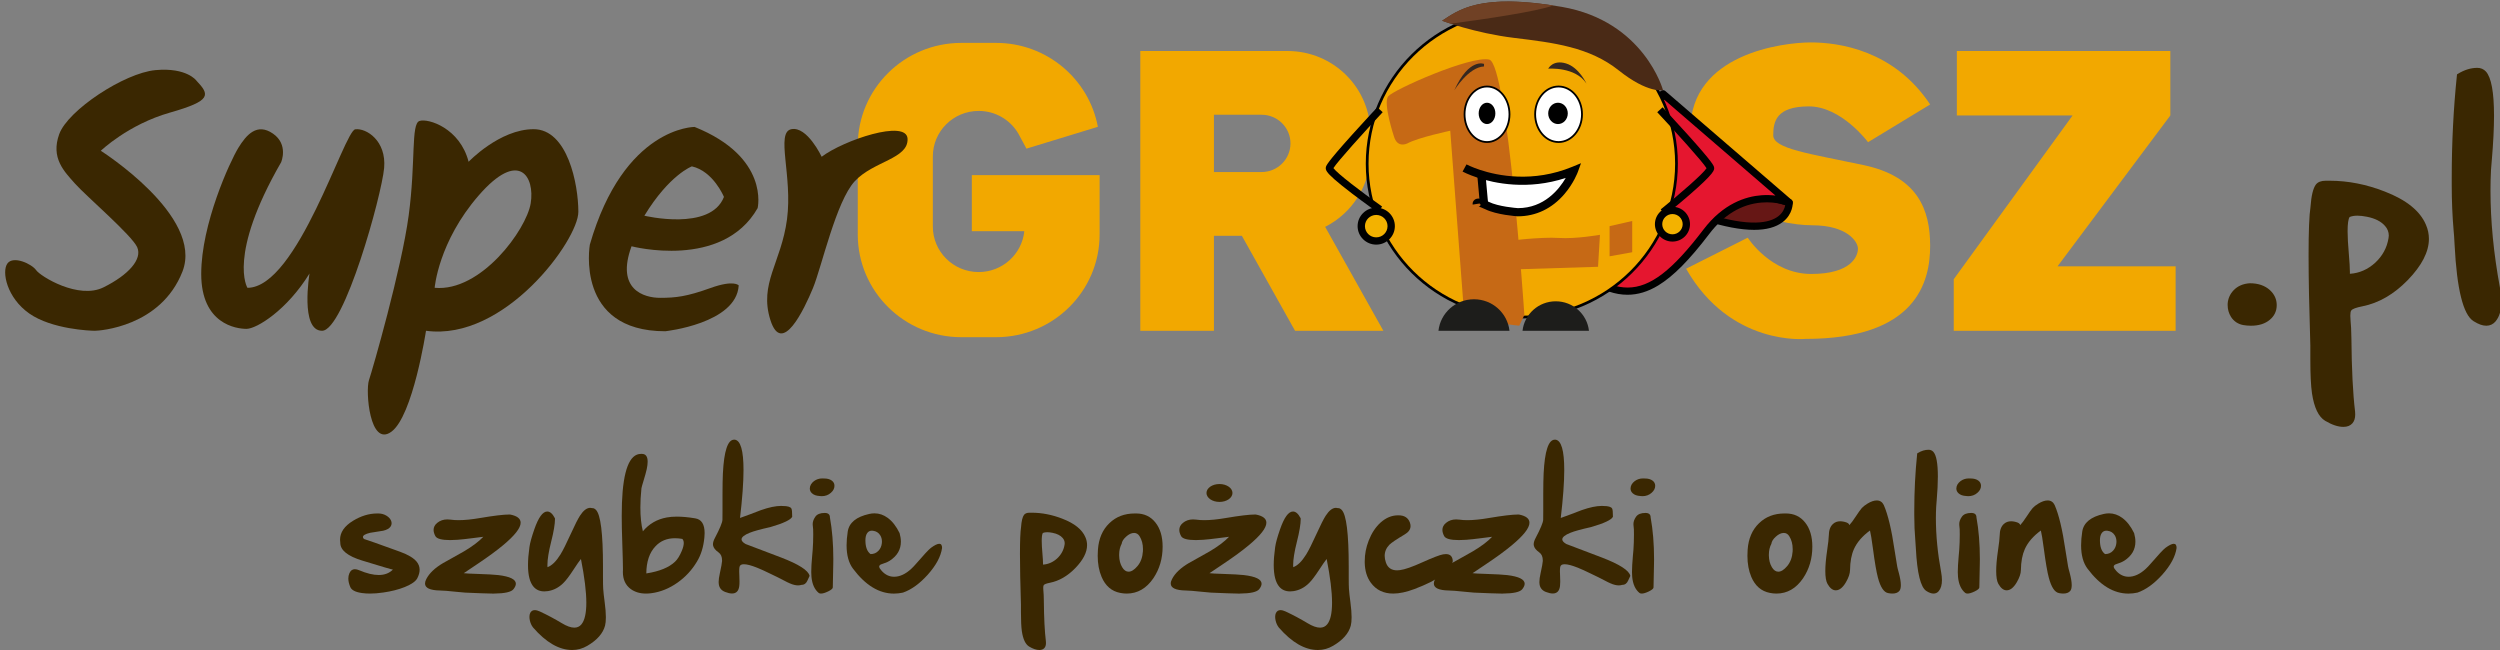 <svg width="200" height="52" viewBox="0 0 200 52" fill="none" xmlns="http://www.w3.org/2000/svg">
<rect x="0" y="0" width="200" height="52" fill="#808080" stroke="none"/>
<g clip-path="url(#clip0_1291_11566)">
<g clip-path="url(#clip1_1291_11566)">
<path d="M15.713 6.45C15.713 6.45 14.944 5.38 12.441 5.609C9.938 5.838 5.433 8.818 4.739 10.727C4.046 12.636 5.125 13.706 6.01 14.699C6.896 15.692 10.553 18.824 10.977 19.779C11.401 20.734 10.284 21.994 8.282 22.987C6.279 23.981 3.237 22.109 2.891 21.612C2.544 21.116 1.07 20.428 0.594 21.077C0.118 21.726 0.542 23.827 2.352 25.087C4.161 26.347 7.242 26.462 7.588 26.462C7.935 26.462 12.863 26.157 14.596 21.726C16.329 17.295 8.064 12.063 8.064 12.063C8.064 12.063 10.245 9.962 13.595 9.008C16.945 8.054 16.791 7.595 15.713 6.45Z" fill="#3A2701"/>
<path d="M22.49 12.98C22.49 12.98 23.106 11.566 21.836 10.688C20.565 9.81 19.718 10.765 19.063 11.834C18.409 12.904 16.098 17.907 16.098 21.917C16.098 25.927 18.909 26.309 19.718 26.309C20.526 26.309 22.952 24.819 24.762 21.879C24.762 21.879 23.992 26.462 25.763 26.462C27.534 26.462 30.538 15.616 30.731 13.439C30.923 11.262 29.305 10.229 28.42 10.345C27.535 10.46 23.799 23.025 19.795 23.025C19.795 23.024 18.177 20.466 22.49 12.98Z" fill="#3A2701"/>
<path d="M83.638 14.011H81.963H77.746V18.495H81.944C81.758 20.331 80.195 21.764 78.295 21.764C76.269 21.764 74.627 20.136 74.627 18.126V12.512C74.627 10.502 76.269 8.874 78.295 8.874C79.648 8.874 80.83 9.601 81.465 10.683V10.682L81.472 10.695C81.516 10.771 81.558 10.848 81.597 10.927L82.117 11.891L87.83 10.145C87.117 6.324 83.74 3.431 79.681 3.431H76.909C72.331 3.431 68.621 7.112 68.621 11.652V18.756C68.621 23.296 72.332 26.976 76.909 26.976H79.681C84.259 26.976 87.969 23.295 87.969 18.756V14.01H83.638V14.011Z" fill="#F2A800"/>
<path d="M103.603 26.462H110.669L106.012 18.148C108.159 17.061 109.63 14.847 109.63 12.292V10.65C109.63 7.022 106.664 4.081 103.007 4.081H97.115H92.033H91.224V26.462H97.115V18.862H99.348L103.603 26.462ZM97.115 9.18H100.928C102.204 9.18 103.238 10.206 103.238 11.471C103.238 12.737 102.203 13.763 100.928 13.763H97.115V9.18Z" fill="#F2A800"/>
<path d="M42.687 10.335C39.972 10.335 37.488 12.942 37.488 12.942C36.795 10.249 34.253 9.447 33.56 9.677C32.867 9.906 33.272 12.942 32.694 17.239C32.117 21.535 29.806 29.556 29.517 30.415C29.229 31.274 29.575 35.8 31.308 34.54C33.041 33.28 34.08 26.462 34.08 26.462C40.376 27.322 46.268 19.187 46.268 16.953C46.268 14.719 45.402 10.335 42.687 10.335ZM42.456 16.265C42.109 18.384 38.471 23.368 34.773 23.024C34.773 23.024 35.062 19.358 38.297 15.634C41.532 11.911 42.802 14.145 42.456 16.265Z" fill="#3A2701"/>
<path d="M29.086 43.082L29.134 43.124C29.324 43.176 30.287 43.517 32.023 44.147C32.658 44.38 33.094 44.643 33.333 44.935C33.491 45.128 33.57 45.343 33.57 45.579C33.57 45.788 33.509 46.013 33.388 46.253C33.255 46.51 32.919 46.746 32.381 46.963C31.879 47.164 31.304 47.31 30.657 47.402C30.273 47.458 29.921 47.486 29.602 47.486C29.375 47.486 29.163 47.472 28.964 47.444C28.434 47.372 28.119 47.207 28.018 46.951C27.916 46.706 27.866 46.483 27.866 46.283C27.866 46.13 27.895 45.99 27.951 45.861C28.044 45.645 28.19 45.536 28.388 45.536C28.492 45.536 28.61 45.565 28.739 45.621C29.338 45.874 29.857 46 30.299 46C30.767 46 31.145 45.855 31.433 45.567C31.361 45.567 30.542 45.327 28.976 44.845C27.807 44.488 27.223 44.014 27.223 43.425C27.21 43.34 27.204 43.258 27.204 43.178C27.204 42.593 27.548 42.089 28.236 41.667C28.879 41.274 29.522 41.078 30.165 41.078H30.274C30.505 41.078 30.717 41.136 30.911 41.252C31.093 41.361 31.219 41.495 31.287 41.656C31.315 41.728 31.329 41.796 31.329 41.861C31.329 41.953 31.303 42.04 31.25 42.12C31.145 42.276 30.949 42.388 30.662 42.457C29.962 42.569 29.61 42.625 29.606 42.625C29.226 42.718 29.036 42.828 29.036 42.956C29.038 43.011 29.054 43.053 29.086 43.082Z" fill="#3A2701"/>
<path d="M37.101 45.855C37.234 45.876 37.62 45.895 38.26 45.916C38.955 45.936 39.487 45.966 39.856 46.006C40.798 46.118 41.269 46.349 41.269 46.698C41.269 46.826 41.206 46.97 41.081 47.131C40.906 47.36 40.387 47.478 39.522 47.486H39.382C39.143 47.486 38.855 47.478 38.515 47.462C38.09 47.442 37.842 47.432 37.769 47.432C37.469 47.432 37.038 47.403 36.477 47.342C35.89 47.278 35.461 47.244 35.191 47.24C34.398 47.224 34.002 47.037 34.002 46.68C34.002 46.576 34.036 46.458 34.105 46.326C34.339 45.864 34.784 45.439 35.44 45.05C35.613 44.949 35.891 44.795 36.271 44.586C36.651 44.377 36.936 44.217 37.126 44.104C37.789 43.711 38.303 43.324 38.667 42.943C38.59 42.951 38.305 42.987 37.811 43.051C37.326 43.115 36.923 43.159 36.604 43.183C36.386 43.199 36.187 43.207 36.009 43.207C35.334 43.207 34.939 43.099 34.826 42.883C34.733 42.706 34.687 42.544 34.687 42.395C34.687 42.178 34.782 41.992 34.971 41.835C35.198 41.647 35.469 41.553 35.785 41.553C35.87 41.553 35.957 41.558 36.046 41.571C36.235 41.599 36.45 41.613 36.689 41.613C37.166 41.613 37.745 41.555 38.424 41.438C39.516 41.254 40.284 41.162 40.73 41.162H40.809C41.371 41.27 41.652 41.489 41.652 41.818C41.652 42.239 41.181 42.841 40.239 43.623C39.729 44.048 39.068 44.534 38.255 45.079C37.481 45.597 37.096 45.855 37.101 45.855Z" fill="#3A2701"/>
<path d="M48.373 48.166C48.438 48.644 48.47 49.049 48.47 49.382C48.47 49.659 48.448 49.884 48.403 50.056C48.237 50.673 47.766 51.209 46.99 51.663C46.609 51.887 46.205 52 45.776 52C44.733 52 43.689 51.4 42.646 50.2C42.52 50.04 42.433 49.847 42.385 49.623C42.364 49.522 42.355 49.43 42.355 49.346C42.355 49.225 42.375 49.123 42.416 49.039C42.492 48.886 42.613 48.81 42.78 48.81C42.897 48.81 43.035 48.847 43.192 48.919C43.791 49.199 44.373 49.51 44.94 49.851C45.336 50.091 45.672 50.212 45.947 50.212C46.178 50.212 46.365 50.126 46.511 49.953C46.774 49.636 46.906 49.059 46.906 48.22C46.906 47.338 46.762 46.17 46.475 44.718C46.333 44.895 46.139 45.174 45.892 45.555C45.557 46.072 45.281 46.435 45.067 46.644C44.711 46.997 44.303 47.212 43.841 47.288C43.74 47.304 43.643 47.312 43.55 47.312C43.191 47.312 42.904 47.19 42.689 46.945C42.389 46.604 42.24 46.022 42.24 45.2C42.24 44.786 42.278 44.309 42.355 43.768C42.4 43.438 42.531 42.961 42.749 42.335C43.077 41.393 43.42 40.921 43.781 40.921C44.003 40.921 44.206 41.098 44.387 41.451L44.4 41.499C44.4 41.924 44.296 42.542 44.09 43.352C43.892 44.138 43.793 44.758 43.793 45.212C43.793 45.267 43.795 45.322 43.799 45.374C44.147 45.25 44.493 44.911 44.836 44.358C45.039 44.029 45.313 43.481 45.661 42.715C45.989 41.992 46.236 41.505 46.401 41.252C46.672 40.835 46.945 40.627 47.221 40.627C47.273 40.627 47.325 40.635 47.378 40.651H47.408C47.493 40.651 47.582 40.697 47.675 40.789C48.051 41.166 48.239 42.676 48.239 45.32V46.138C48.239 46.632 48.245 46.956 48.257 47.113C48.274 47.366 48.313 47.717 48.373 48.166Z" fill="#3A2701"/>
<path d="M56.37 42.648C56.37 42.756 56.364 42.872 56.351 42.997C56.279 43.755 56.08 44.398 55.756 44.928C55.36 45.595 54.846 46.152 54.215 46.601C53.548 47.074 52.846 47.359 52.111 47.456C51.961 47.476 51.817 47.486 51.68 47.486C51.198 47.486 50.792 47.365 50.461 47.124C50.04 46.815 49.83 46.36 49.83 45.758C49.83 45.71 49.832 45.66 49.836 45.608V45.47C49.836 45.148 49.817 44.452 49.781 43.382C49.752 42.583 49.738 41.881 49.738 41.276C49.738 40.887 49.744 40.537 49.756 40.228C49.854 37.617 50.361 36.311 51.279 36.311H51.351C51.658 36.311 51.812 36.519 51.812 36.937C51.812 37.101 51.788 37.298 51.74 37.527C51.691 37.751 51.606 38.06 51.485 38.453C51.379 38.798 51.323 39.002 51.315 39.067C51.258 39.621 51.23 40.135 51.23 40.608C51.23 41.334 51.297 41.966 51.43 42.503C51.927 41.905 52.566 41.537 53.347 41.396C53.586 41.351 53.853 41.33 54.148 41.33C54.581 41.33 55.072 41.375 55.622 41.468C56.121 41.549 56.37 41.942 56.37 42.648ZM54.01 44.929C54.204 44.744 54.382 44.457 54.544 44.069C54.648 43.82 54.701 43.611 54.701 43.443C54.701 43.303 54.662 43.192 54.586 43.112C54.38 43.076 54.184 43.058 53.998 43.058C53.359 43.058 52.839 43.272 52.439 43.702C51.957 44.207 51.713 44.931 51.705 45.874C52.76 45.709 53.528 45.394 54.01 44.929Z" fill="#3A2701"/>
<path d="M59.646 43.521C59.662 43.521 60.603 43.877 62.468 44.592C63.912 45.145 64.678 45.639 64.767 46.072C64.759 46.072 64.704 46.191 64.603 46.428C64.502 46.668 64.342 46.789 64.124 46.789C64.035 46.817 63.942 46.831 63.844 46.831C63.646 46.831 63.426 46.776 63.183 46.668C63.074 46.624 62.918 46.547 62.715 46.439C62.509 46.327 62.359 46.251 62.266 46.21H62.272L61.575 45.873C61.182 45.68 60.846 45.528 60.567 45.416C60.102 45.231 59.75 45.139 59.511 45.139C59.305 45.139 59.188 45.211 59.16 45.356C59.144 45.435 59.136 45.554 59.136 45.711C59.136 45.819 59.139 45.944 59.148 46.084C59.156 46.252 59.16 46.398 59.16 46.523C59.16 46.675 59.155 46.795 59.142 46.884C59.094 47.281 58.9 47.48 58.56 47.48C58.41 47.48 58.23 47.44 58.02 47.359C57.72 47.247 57.548 47.04 57.504 46.739C57.496 46.687 57.491 46.629 57.491 46.565C57.491 46.377 57.526 46.13 57.595 45.825C57.7 45.348 57.757 45.034 57.765 44.886V44.832C57.765 44.539 57.672 44.326 57.486 44.194C57.222 44.009 57.075 43.819 57.043 43.622C57.039 43.598 57.037 43.572 57.037 43.543C57.037 43.398 57.088 43.232 57.189 43.044C57.581 42.298 57.784 41.812 57.795 41.588C57.799 41.491 57.801 41.234 57.801 40.817V39.487C57.801 38.846 57.812 38.31 57.831 37.881C57.92 36.075 58.22 35.173 58.729 35.173H58.777C59.246 35.229 59.481 36.039 59.481 37.604C59.481 38.583 59.388 39.86 59.202 41.437C59.384 41.377 59.654 41.279 60.009 41.142C60.418 40.981 60.706 40.871 60.876 40.811C61.515 40.587 62.052 40.474 62.484 40.474C62.532 40.474 62.579 40.476 62.624 40.48C63 40.48 63.228 40.546 63.31 40.678C63.354 40.75 63.376 40.971 63.376 41.34C63.263 41.585 62.682 41.86 61.635 42.165C60.846 42.341 60.298 42.492 59.991 42.616C59.546 42.792 59.323 42.971 59.323 43.151C59.325 43.274 59.431 43.396 59.646 43.521Z" fill="#3A2701"/>
<path d="M65.568 39.681C65.297 39.665 65.092 39.591 64.955 39.459C64.842 39.354 64.785 39.23 64.785 39.086V39.068C64.793 38.847 64.905 38.654 65.118 38.49C65.313 38.346 65.535 38.274 65.786 38.274C65.834 38.274 65.883 38.276 65.932 38.279C66.19 38.279 66.395 38.336 66.544 38.448C66.686 38.553 66.757 38.691 66.757 38.863C66.757 39.072 66.662 39.258 66.472 39.423C66.27 39.603 66.025 39.694 65.738 39.694C65.685 39.694 65.629 39.689 65.568 39.681ZM65.974 41.035C66.254 41.035 66.393 41.154 66.393 41.391C66.574 42.393 66.666 43.509 66.666 44.736C66.666 44.881 66.664 45.029 66.66 45.182L66.624 46.993C66.624 47.085 66.5 47.191 66.254 47.312C66.015 47.428 65.823 47.486 65.677 47.486C65.6 47.486 65.539 47.468 65.495 47.432C65.168 47.163 64.976 46.74 64.918 46.162C64.906 46.05 64.9 45.917 64.9 45.765C64.9 45.436 64.924 45.007 64.973 44.478C64.993 44.261 65.007 44.1 65.015 43.996C65.044 43.603 65.058 43.196 65.058 42.774C65.058 42.634 65.055 42.492 65.052 42.347C65.047 42.259 65.038 42.154 65.022 42.034C65.017 41.997 65.016 41.962 65.016 41.925C65.016 41.733 65.086 41.537 65.228 41.335C65.369 41.136 65.618 41.035 65.974 41.035Z" fill="#3A2701"/>
<path d="M74.474 43.828C74.769 43.611 74.992 43.503 75.142 43.503C75.291 43.503 75.366 43.616 75.366 43.84C75.268 44.518 74.887 45.23 74.219 45.977C73.568 46.699 72.907 47.177 72.235 47.409C71.993 47.462 71.751 47.488 71.513 47.488C70.328 47.488 69.236 46.822 68.237 45.49C67.897 45.036 67.727 44.415 67.727 43.624C67.727 43.292 67.757 42.926 67.818 42.529C67.927 41.815 68.501 41.344 69.541 41.115C69.682 41.083 69.822 41.067 69.959 41.067C70.335 41.067 70.688 41.188 71.015 41.428C71.387 41.701 71.704 42.108 71.968 42.65C72.037 42.895 72.071 43.123 72.071 43.336C72.071 43.966 71.773 44.473 71.179 44.858C71.082 44.922 70.953 44.983 70.791 45.039C70.609 45.103 70.5 45.143 70.463 45.159C70.378 45.204 70.336 45.26 70.336 45.328V45.34C70.344 45.425 70.415 45.539 70.548 45.683C70.831 45.988 71.157 46.14 71.525 46.14C71.63 46.14 71.739 46.128 71.853 46.104C72.326 46 72.799 45.671 73.272 45.117C73.908 44.381 74.308 43.952 74.474 43.828ZM69.645 44.327C69.904 44.327 70.116 44.237 70.282 44.056C70.436 43.892 70.525 43.687 70.549 43.442C70.553 43.402 70.555 43.362 70.555 43.321C70.555 43.129 70.507 42.958 70.409 42.81C70.279 42.609 70.09 42.493 69.839 42.461C69.807 42.457 69.776 42.455 69.748 42.455C69.586 42.455 69.461 42.521 69.372 42.654C69.279 42.79 69.233 42.978 69.233 43.219C69.233 43.757 69.37 44.127 69.645 44.327Z" fill="#3A2701"/>
<path d="M86.833 42.979C86.922 43.184 86.966 43.394 86.966 43.611C86.966 44.188 86.651 44.803 86.02 45.452C85.401 46.086 84.727 46.475 83.999 46.62C83.716 46.676 83.55 46.739 83.502 46.807C83.473 46.843 83.459 46.921 83.459 47.041C83.459 47.105 83.463 47.182 83.472 47.27C83.492 47.499 83.502 47.692 83.502 47.848L83.507 48.065C83.52 49.433 83.574 50.516 83.672 51.315C83.675 51.363 83.677 51.409 83.677 51.453C83.677 51.617 83.635 51.748 83.55 51.844C83.457 51.948 83.324 52 83.15 52C82.911 52 82.64 51.91 82.337 51.729C82.041 51.552 81.845 51.143 81.748 50.501C81.7 50.161 81.676 49.655 81.676 48.985V48.371C81.623 46.702 81.597 45.356 81.597 44.333C81.597 43.274 81.625 42.56 81.682 42.191C81.718 41.685 81.799 41.35 81.924 41.186C82.013 41.074 82.159 41.017 82.361 41.017H82.537C83.354 41.017 84.173 41.178 84.994 41.498C85.961 41.872 86.575 42.365 86.833 42.979ZM83.442 45.085V45.169C83.862 45.141 84.239 44.977 84.57 44.676C84.897 44.371 85.096 44.006 85.165 43.581C85.173 43.541 85.177 43.502 85.177 43.467C85.177 43.306 85.122 43.164 85.013 43.039C84.84 42.835 84.568 42.697 84.2 42.625C84.042 42.593 83.9 42.577 83.775 42.577C83.637 42.577 83.522 42.597 83.429 42.637C83.368 42.725 83.338 42.938 83.338 43.275C83.338 43.532 83.357 43.865 83.393 44.274C83.425 44.646 83.442 44.917 83.442 45.085Z" fill="#3A2701"/>
<path d="M90.892 41.077C91.535 41.077 92.049 41.318 92.433 41.8C92.817 42.281 93.01 42.925 93.01 43.731C93.01 44.682 92.763 45.525 92.27 46.259C91.711 47.077 91 47.486 90.134 47.486C89.964 47.486 89.79 47.468 89.612 47.432C88.929 47.3 88.433 46.872 88.126 46.15C87.919 45.66 87.816 45.097 87.816 44.459C87.816 44.298 87.822 44.134 87.835 43.965C87.899 43.087 88.201 42.387 88.739 41.865C89.273 41.34 89.954 41.077 90.784 41.077H90.892V41.077ZM89.733 43.502C89.6 43.755 89.533 44.044 89.533 44.369V44.453C89.541 44.818 89.622 45.127 89.776 45.38C89.917 45.616 90.087 45.735 90.285 45.735C90.508 45.735 90.745 45.587 90.996 45.289C91.254 44.984 91.4 44.593 91.432 44.116C91.436 44.052 91.438 43.989 91.438 43.929C91.438 43.528 91.345 43.181 91.159 42.888C91.05 42.719 90.906 42.635 90.728 42.635C90.518 42.635 90.303 42.735 90.085 42.936C89.874 43.126 89.757 43.314 89.733 43.502Z" fill="#3A2701"/>
<path d="M96.759 45.855C96.892 45.876 97.278 45.895 97.918 45.916C98.613 45.936 99.145 45.966 99.514 46.006C100.456 46.118 100.927 46.349 100.927 46.698C100.927 46.826 100.864 46.97 100.739 47.131C100.564 47.36 100.045 47.478 99.18 47.486H99.04C98.801 47.486 98.513 47.478 98.173 47.462C97.748 47.442 97.499 47.432 97.427 47.432C97.127 47.432 96.696 47.403 96.134 47.342C95.548 47.278 95.119 47.244 94.849 47.24C94.056 47.224 93.659 47.037 93.659 46.68C93.659 46.576 93.694 46.458 93.763 46.326C93.997 45.864 94.442 45.439 95.098 45.05C95.271 44.949 95.549 44.795 95.928 44.586C96.309 44.377 96.594 44.217 96.784 44.104C97.447 43.711 97.961 43.324 98.325 42.943C98.248 42.951 97.963 42.987 97.469 43.051C96.984 43.115 96.581 43.159 96.262 43.183C96.044 43.199 95.845 43.207 95.667 43.207C94.991 43.207 94.597 43.099 94.484 42.883C94.391 42.706 94.344 42.544 94.344 42.395C94.344 42.178 94.44 41.992 94.629 41.835C94.856 41.647 95.127 41.553 95.443 41.553C95.528 41.553 95.615 41.558 95.704 41.571C95.893 41.599 96.108 41.613 96.347 41.613C96.824 41.613 97.403 41.555 98.082 41.438C99.174 41.254 99.942 41.162 100.388 41.162H100.467C101.029 41.27 101.31 41.489 101.31 41.818C101.31 42.239 100.839 42.841 99.897 43.623C99.387 44.048 98.726 44.534 97.913 45.079C97.139 45.597 96.755 45.855 96.759 45.855Z" fill="#3A2701"/>
<path d="M108.032 48.166C108.096 48.644 108.128 49.049 108.128 49.382C108.128 49.659 108.106 49.884 108.062 50.056C107.896 50.673 107.424 51.209 106.648 51.663C106.268 51.887 105.864 52 105.435 52C104.392 52 103.348 51.4 102.304 50.2C102.179 50.04 102.092 49.847 102.044 49.623C102.023 49.522 102.013 49.43 102.013 49.346C102.013 49.225 102.034 49.123 102.074 49.039C102.151 48.886 102.272 48.81 102.438 48.81C102.556 48.81 102.693 48.847 102.851 48.919C103.45 49.199 104.032 49.51 104.598 49.851C104.995 50.091 105.33 50.212 105.606 50.212C105.837 50.212 106.024 50.126 106.17 49.953C106.433 49.636 106.564 49.059 106.564 48.22C106.564 47.338 106.421 46.17 106.133 44.718C105.992 44.895 105.798 45.174 105.551 45.555C105.215 46.072 104.94 46.435 104.726 46.644C104.37 46.997 103.962 47.212 103.5 47.288C103.399 47.304 103.302 47.312 103.209 47.312C102.849 47.312 102.562 47.19 102.348 46.945C102.048 46.604 101.898 46.022 101.898 45.2C101.898 44.786 101.937 44.309 102.013 43.768C102.058 43.438 102.189 42.961 102.408 42.335C102.735 41.393 103.079 40.921 103.439 40.921C103.662 40.921 103.864 41.098 104.046 41.451L104.058 41.499C104.058 41.924 103.955 42.542 103.749 43.352C103.551 44.138 103.452 44.758 103.452 45.212C103.452 45.267 103.454 45.322 103.458 45.374C103.806 45.25 104.151 44.911 104.495 44.358C104.697 44.029 104.972 43.481 105.32 42.715C105.648 41.992 105.894 41.505 106.06 41.252C106.331 40.835 106.604 40.627 106.879 40.627C106.932 40.627 106.984 40.635 107.037 40.651H107.067C107.152 40.651 107.24 40.697 107.333 40.789C107.709 41.166 107.898 42.676 107.898 45.32V46.138C107.898 46.632 107.904 46.956 107.916 47.113C107.933 47.366 107.971 47.717 108.032 48.166Z" fill="#3A2701"/>
<path d="M111.769 45.627C111.842 45.627 111.919 45.621 112 45.608C112.38 45.56 112.973 45.354 113.778 44.989C114.619 44.611 115.173 44.398 115.44 44.35C115.525 44.334 115.602 44.327 115.671 44.327C116.019 44.327 116.203 44.513 116.223 44.886C116.098 45.652 115.074 46.398 113.153 47.124C112.514 47.365 111.948 47.486 111.454 47.486C110.682 47.486 110.083 47.193 109.658 46.607C109.355 46.19 109.195 45.664 109.179 45.03V44.885C109.179 44.336 109.284 43.79 109.495 43.249C109.729 42.647 110.049 42.164 110.453 41.798C110.882 41.417 111.345 41.226 111.843 41.226H111.885C112.346 41.226 112.648 41.417 112.789 41.798C112.826 41.898 112.844 41.993 112.844 42.081C112.844 42.35 112.684 42.577 112.365 42.761C111.705 43.154 111.303 43.425 111.157 43.574C110.902 43.834 110.775 44.133 110.775 44.47C110.775 44.635 110.807 44.811 110.872 45C111.013 45.418 111.312 45.627 111.769 45.627Z" fill="#3A2701"/>
<path d="M117.806 45.855C117.939 45.876 118.325 45.895 118.965 45.916C119.66 45.936 120.192 45.966 120.561 46.006C121.503 46.118 121.974 46.349 121.974 46.698C121.974 46.826 121.911 46.97 121.786 47.131C121.611 47.36 121.092 47.478 120.227 47.486H120.087C119.849 47.486 119.56 47.478 119.22 47.462C118.795 47.442 118.547 47.432 118.474 47.432C118.174 47.432 117.744 47.403 117.182 47.342C116.595 47.278 116.166 47.244 115.896 47.24C115.103 47.224 114.707 47.037 114.707 46.68C114.707 46.576 114.741 46.458 114.81 46.326C115.044 45.864 115.489 45.439 116.145 45.05C116.318 44.949 116.596 44.795 116.976 44.586C117.356 44.377 117.641 44.217 117.831 44.104C118.495 43.711 119.008 43.324 119.372 42.943C119.295 42.951 119.01 42.987 118.516 43.051C118.031 43.115 117.628 43.159 117.309 43.183C117.091 43.199 116.892 43.207 116.714 43.207C116.039 43.207 115.644 43.099 115.531 42.883C115.438 42.706 115.392 42.544 115.392 42.395C115.392 42.178 115.487 41.992 115.677 41.835C115.903 41.647 116.174 41.553 116.49 41.553C116.575 41.553 116.662 41.558 116.751 41.571C116.94 41.599 117.155 41.613 117.394 41.613C117.871 41.613 118.45 41.555 119.129 41.438C120.221 41.254 120.989 41.162 121.435 41.162H121.514C122.076 41.27 122.357 41.489 122.357 41.818C122.357 42.239 121.886 42.841 120.944 43.623C120.434 44.048 119.773 44.534 118.96 45.079C118.186 45.597 117.802 45.855 117.806 45.855Z" fill="#3A2701"/>
<path d="M125.305 43.521C125.321 43.521 126.262 43.877 128.126 44.592C129.571 45.145 130.337 45.639 130.426 46.072C130.418 46.072 130.363 46.191 130.261 46.428C130.16 46.668 130.001 46.789 129.782 46.789C129.694 46.817 129.601 46.831 129.503 46.831C129.305 46.831 129.085 46.776 128.842 46.668C128.732 46.624 128.576 46.547 128.374 46.439C128.167 46.327 128.018 46.251 127.925 46.21H127.931L127.233 45.873C126.841 45.68 126.505 45.528 126.226 45.416C125.761 45.231 125.409 45.139 125.17 45.139C124.963 45.139 124.846 45.211 124.818 45.356C124.802 45.435 124.794 45.554 124.794 45.711C124.794 45.819 124.798 45.944 124.807 46.084C124.815 46.252 124.819 46.398 124.819 46.523C124.819 46.675 124.813 46.795 124.801 46.884C124.752 47.281 124.558 47.48 124.218 47.48C124.069 47.48 123.889 47.44 123.678 47.359C123.379 47.247 123.207 47.04 123.163 46.739C123.154 46.687 123.15 46.629 123.15 46.565C123.15 46.377 123.184 46.13 123.253 45.825C123.358 45.348 123.415 45.034 123.423 44.886V44.832C123.423 44.539 123.33 44.326 123.144 44.194C122.881 44.009 122.734 43.819 122.702 43.622C122.697 43.598 122.696 43.572 122.696 43.543C122.696 43.398 122.746 43.232 122.847 43.044C123.239 42.298 123.442 41.812 123.454 41.588C123.458 41.491 123.46 41.234 123.46 40.817V39.487C123.46 38.846 123.47 38.31 123.49 37.881C123.579 36.075 123.878 35.173 124.388 35.173H124.436C124.905 35.229 125.14 36.039 125.14 37.604C125.14 38.583 125.047 39.86 124.861 41.437C125.043 41.377 125.312 41.279 125.668 41.142C126.076 40.981 126.365 40.871 126.535 40.811C127.174 40.587 127.71 40.474 128.143 40.474C128.191 40.474 128.238 40.476 128.283 40.48C128.658 40.48 128.887 40.546 128.968 40.678C129.013 40.75 129.035 40.971 129.035 41.34C128.921 41.585 128.341 41.86 127.293 42.165C126.505 42.341 125.956 42.492 125.649 42.616C125.205 42.792 124.982 42.971 124.982 43.151C124.983 43.274 125.091 43.396 125.305 43.521Z" fill="#3A2701"/>
<path d="M131.226 39.681C130.955 39.665 130.751 39.591 130.614 39.459C130.5 39.354 130.444 39.23 130.444 39.086V39.068C130.452 38.847 130.563 38.654 130.777 38.49C130.971 38.346 131.193 38.274 131.445 38.274C131.493 38.274 131.542 38.276 131.59 38.279C131.849 38.279 132.054 38.336 132.203 38.448C132.344 38.553 132.416 38.691 132.416 38.863C132.416 39.072 132.32 39.258 132.13 39.423C131.928 39.603 131.684 39.694 131.396 39.694C131.344 39.694 131.287 39.689 131.226 39.681ZM131.633 41.035C131.912 41.035 132.051 41.154 132.051 41.391C132.233 42.393 132.325 43.509 132.325 44.736C132.325 44.881 132.322 45.029 132.319 45.182L132.282 46.993C132.282 47.085 132.159 47.191 131.912 47.312C131.673 47.428 131.481 47.486 131.336 47.486C131.259 47.486 131.198 47.468 131.154 47.432C130.826 47.163 130.634 46.74 130.577 46.162C130.565 46.05 130.559 45.917 130.559 45.765C130.559 45.436 130.583 45.007 130.631 44.478C130.652 44.261 130.666 44.1 130.674 43.996C130.702 43.603 130.716 43.196 130.716 42.774C130.716 42.634 130.714 42.492 130.711 42.347C130.706 42.259 130.697 42.154 130.681 42.034C130.676 41.997 130.675 41.962 130.675 41.925C130.675 41.733 130.745 41.537 130.887 41.335C131.029 41.136 131.277 41.035 131.633 41.035Z" fill="#3A2701"/>
<path d="M142.87 41.077C143.513 41.077 144.026 41.318 144.41 41.8C144.794 42.281 144.987 42.925 144.987 43.731C144.987 44.682 144.74 45.525 144.247 46.259C143.689 47.077 142.977 47.486 142.111 47.486C141.941 47.486 141.768 47.468 141.59 47.432C140.906 47.3 140.411 46.872 140.103 46.15C139.896 45.66 139.794 45.097 139.794 44.459C139.794 44.298 139.8 44.134 139.812 43.965C139.876 43.087 140.178 42.387 140.716 41.865C141.25 41.34 141.932 41.077 142.761 41.077H142.87V41.077ZM141.71 43.502C141.577 43.755 141.51 44.044 141.51 44.369V44.453C141.518 44.818 141.599 45.127 141.753 45.38C141.894 45.616 142.064 45.735 142.263 45.735C142.486 45.735 142.722 45.587 142.973 45.289C143.231 44.984 143.377 44.593 143.41 44.116C143.413 44.052 143.415 43.989 143.415 43.929C143.415 43.528 143.322 43.181 143.136 42.888C143.027 42.719 142.883 42.635 142.705 42.635C142.495 42.635 142.28 42.735 142.062 42.936C141.852 43.126 141.735 43.314 141.71 43.502Z" fill="#3A2701"/>
<path d="M151.903 45.819C152.013 46.228 152.068 46.56 152.068 46.812C152.068 47.017 152.031 47.167 151.958 47.263C151.841 47.411 151.653 47.485 151.394 47.485C151.293 47.485 151.18 47.473 151.054 47.449C150.711 47.389 150.437 46.977 150.235 46.215C150.114 45.766 149.98 44.99 149.835 43.886C149.734 43.132 149.655 42.651 149.598 42.442C148.992 42.883 148.565 43.377 148.318 43.922C148.116 44.371 148.011 44.931 148.003 45.601C147.998 45.89 147.888 46.219 147.669 46.588C147.419 47.013 147.15 47.226 146.863 47.226C146.616 47.226 146.395 47.055 146.201 46.714C146.084 46.506 146.025 46.161 146.025 45.68C146.025 45.242 146.074 44.693 146.171 44.031C146.256 43.453 146.301 43.058 146.304 42.845C146.308 42.424 146.419 42.115 146.638 41.919C146.792 41.774 146.986 41.702 147.22 41.702C147.313 41.702 147.414 41.715 147.523 41.739C147.787 41.794 147.928 41.885 147.948 42.01C148.082 41.869 148.255 41.635 148.47 41.306C148.668 41 148.828 40.778 148.949 40.638C149.042 40.534 149.192 40.417 149.398 40.289C149.678 40.12 149.924 40.036 150.138 40.036C150.397 40.036 150.585 40.158 150.703 40.403C151.038 41.17 151.325 42.369 151.564 44.002C151.653 44.583 151.724 45.02 151.777 45.313C151.792 45.41 151.835 45.578 151.903 45.819Z" fill="#3A2701"/>
<path d="M155.356 46.409C155.356 46.794 155.269 47.09 155.095 47.294C154.986 47.422 154.848 47.486 154.682 47.486C154.517 47.486 154.326 47.418 154.112 47.281C153.652 46.993 153.37 45.859 153.269 43.881C153.253 43.564 153.239 43.356 153.227 43.255C153.17 42.593 153.142 41.92 153.142 41.234V40.867C153.142 39.318 153.219 37.801 153.372 36.317L153.378 36.27L153.421 36.245C153.708 36.069 153.995 35.981 154.282 35.981C154.436 35.981 154.564 36.035 154.665 36.144C154.907 36.408 155.029 37.068 155.029 38.123C155.029 38.669 154.997 39.319 154.932 40.073C154.912 40.318 154.9 40.468 154.896 40.524C154.88 40.83 154.871 41.136 154.871 41.445C154.871 42.822 155.011 44.261 155.29 45.766C155.333 46.002 155.356 46.217 155.356 46.409Z" fill="#3A2701"/>
<path d="M157.291 39.681C157.02 39.665 156.815 39.591 156.678 39.459C156.565 39.354 156.508 39.23 156.508 39.086V39.068C156.516 38.847 156.628 38.654 156.842 38.49C157.036 38.346 157.258 38.274 157.509 38.274C157.558 38.274 157.607 38.276 157.655 38.279C157.914 38.279 158.118 38.336 158.267 38.448C158.409 38.553 158.48 38.691 158.48 38.863C158.48 39.072 158.385 39.258 158.195 39.423C157.993 39.603 157.748 39.694 157.461 39.694C157.408 39.694 157.352 39.689 157.291 39.681ZM157.697 41.035C157.977 41.035 158.116 41.154 158.116 41.391C158.298 42.393 158.389 43.509 158.389 44.736C158.389 44.881 158.387 45.029 158.383 45.182L158.347 46.993C158.347 47.085 158.224 47.191 157.977 47.312C157.738 47.428 157.546 47.486 157.4 47.486C157.323 47.486 157.262 47.468 157.218 47.432C156.891 47.163 156.699 46.74 156.642 46.162C156.629 46.05 156.623 45.917 156.623 45.765C156.623 45.436 156.648 45.007 156.696 44.478C156.716 44.261 156.73 44.1 156.738 43.996C156.767 43.603 156.781 43.196 156.781 42.774C156.781 42.634 156.779 42.492 156.775 42.347C156.771 42.259 156.761 42.154 156.745 42.034C156.741 41.997 156.739 41.962 156.739 41.925C156.739 41.733 156.809 41.537 156.952 41.335C157.093 41.136 157.341 41.035 157.697 41.035Z" fill="#3A2701"/>
<path d="M165.573 45.819C165.682 46.228 165.737 46.56 165.737 46.812C165.737 47.017 165.701 47.167 165.628 47.263C165.511 47.411 165.323 47.485 165.064 47.485C164.963 47.485 164.849 47.473 164.724 47.449C164.38 47.389 164.107 46.977 163.905 46.215C163.783 45.766 163.65 44.99 163.505 43.886C163.404 43.132 163.325 42.651 163.268 42.442C162.661 42.883 162.234 43.377 161.988 43.922C161.786 44.371 161.68 44.931 161.672 45.601C161.668 45.89 161.557 46.219 161.339 46.588C161.088 47.013 160.82 47.226 160.532 47.226C160.285 47.226 160.065 47.055 159.871 46.714C159.753 46.506 159.695 46.161 159.695 45.68C159.695 45.242 159.743 44.693 159.841 44.031C159.926 43.453 159.97 43.058 159.974 42.845C159.978 42.424 160.089 42.115 160.307 41.919C160.461 41.774 160.655 41.702 160.89 41.702C160.983 41.702 161.084 41.715 161.193 41.739C161.456 41.794 161.598 41.885 161.618 42.01C161.751 41.869 161.925 41.635 162.14 41.306C162.338 41 162.498 40.778 162.619 40.638C162.712 40.534 162.861 40.417 163.068 40.289C163.347 40.12 163.594 40.036 163.808 40.036C164.067 40.036 164.255 40.158 164.372 40.403C164.708 41.17 164.995 42.369 165.234 44.002C165.323 44.583 165.394 45.02 165.446 45.313C165.462 45.41 165.504 45.578 165.573 45.819Z" fill="#3A2701"/>
<path d="M173.236 43.828C173.531 43.611 173.754 43.503 173.903 43.503C174.053 43.503 174.127 43.616 174.127 43.84C174.03 44.518 173.648 45.23 172.981 45.977C172.329 46.699 171.668 47.177 170.996 47.409C170.754 47.462 170.513 47.488 170.275 47.488C169.089 47.488 167.998 46.822 166.998 45.49C166.658 45.036 166.488 44.415 166.488 43.624C166.488 43.292 166.518 42.926 166.579 42.529C166.688 41.815 167.263 41.344 168.302 41.115C168.444 41.083 168.584 41.067 168.721 41.067C169.097 41.067 169.449 41.188 169.777 41.428C170.149 41.701 170.466 42.108 170.729 42.65C170.798 42.895 170.832 43.123 170.832 43.336C170.832 43.966 170.535 44.473 169.941 44.858C169.844 44.922 169.714 44.983 169.552 45.039C169.371 45.103 169.261 45.143 169.225 45.159C169.14 45.204 169.097 45.26 169.097 45.328V45.34C169.105 45.425 169.176 45.539 169.31 45.683C169.593 45.988 169.919 46.14 170.287 46.14C170.391 46.14 170.5 46.128 170.614 46.104C171.087 46 171.561 45.671 172.034 45.117C172.669 44.381 173.07 43.952 173.236 43.828ZM168.406 44.327C168.665 44.327 168.878 44.237 169.044 44.056C169.198 43.892 169.286 43.687 169.311 43.442C169.314 43.402 169.316 43.362 169.316 43.321C169.316 43.129 169.268 42.958 169.171 42.81C169.041 42.609 168.851 42.493 168.601 42.461C168.568 42.457 168.538 42.455 168.51 42.455C168.348 42.455 168.223 42.521 168.134 42.654C168.041 42.79 167.995 42.978 167.995 43.219C167.994 43.757 168.131 44.127 168.406 44.327Z" fill="#3A2701"/>
<path d="M179.985 22.66C180.652 22.66 181.189 22.843 181.595 23.21C181.957 23.548 182.138 23.947 182.138 24.407C182.138 24.882 181.954 25.274 181.584 25.583C181.206 25.9 180.702 26.058 180.071 26.058C179.869 26.058 179.662 26.04 179.452 26.004C179.038 25.925 178.715 25.709 178.484 25.357C178.302 25.069 178.212 24.753 178.212 24.407V24.299C178.24 23.889 178.397 23.533 178.679 23.231C179.006 22.886 179.441 22.695 179.985 22.66Z" fill="#3A2701"/>
<path d="M194.073 17.977C194.233 18.344 194.313 18.722 194.313 19.11C194.313 20.145 193.747 21.246 192.616 22.411C191.506 23.548 190.298 24.245 188.993 24.504C188.485 24.605 188.188 24.716 188.102 24.838C188.051 24.903 188.025 25.043 188.025 25.259C188.025 25.374 188.033 25.511 188.047 25.669C188.083 26.079 188.102 26.424 188.102 26.705L188.113 27.093C188.135 29.546 188.232 31.488 188.406 32.919C188.414 33.006 188.417 33.089 188.417 33.168C188.417 33.463 188.341 33.697 188.189 33.869C188.022 34.056 187.783 34.15 187.471 34.15C187.043 34.15 186.557 33.988 186.013 33.664C185.483 33.347 185.131 32.614 184.958 31.463C184.87 30.852 184.827 29.945 184.827 28.744V27.644C184.733 24.652 184.686 22.239 184.686 20.404C184.686 18.505 184.736 17.225 184.838 16.563C184.903 15.656 185.048 15.055 185.273 14.76C185.433 14.559 185.694 14.458 186.057 14.458H186.372C187.837 14.458 189.306 14.746 190.778 15.321C192.51 15.991 193.608 16.877 194.073 17.977ZM187.992 21.753V21.904C188.746 21.854 189.42 21.559 190.015 21.02C190.603 20.473 190.958 19.818 191.081 19.056C191.096 18.984 191.103 18.916 191.103 18.851C191.103 18.563 191.005 18.308 190.81 18.085C190.497 17.718 190.012 17.47 189.352 17.34C189.069 17.283 188.815 17.254 188.591 17.254C188.344 17.254 188.137 17.29 187.971 17.361C187.862 17.52 187.808 17.901 187.808 18.505C187.808 18.966 187.841 19.562 187.906 20.296C187.962 20.966 187.992 21.451 187.992 21.753Z" fill="#3A2701"/>
<path d="M200.11 24.127C200.11 24.817 199.954 25.346 199.643 25.713C199.447 25.944 199.2 26.058 198.903 26.058C198.605 26.058 198.265 25.936 197.88 25.691C197.054 25.173 196.549 23.141 196.368 19.595C196.338 19.027 196.314 18.652 196.292 18.473C196.19 17.286 196.139 16.078 196.139 14.847V14.189C196.139 11.412 196.277 8.694 196.552 6.032L196.563 5.945L196.64 5.902C197.155 5.586 197.669 5.428 198.184 5.428C198.46 5.428 198.688 5.525 198.869 5.719C199.304 6.194 199.522 7.378 199.522 9.269C199.522 10.247 199.464 11.413 199.348 12.765C199.311 13.204 199.29 13.474 199.282 13.574C199.253 14.121 199.239 14.671 199.239 15.225C199.239 17.692 199.49 20.275 199.989 22.972C200.07 23.396 200.11 23.782 200.11 24.127Z" fill="#3A2701"/>
<path d="M164.603 21.306L173.627 9.237V4.081H156.548V9.237H165.807L156.299 22.337V26.462H157.647H174.05V21.306H164.603Z" fill="#F2A800"/>
<path d="M97.558 40.154C98.132 40.154 98.598 39.833 98.598 39.438C98.598 39.043 98.132 38.722 97.558 38.722C96.984 38.722 96.518 39.043 96.518 39.438C96.518 39.833 96.984 40.154 97.558 40.154Z" fill="#3A2701"/>
<path d="M55.567 10.154C55.567 10.154 49.907 10.128 47.186 19.575C47.186 19.575 45.979 26.5 53.219 26.5C53.219 26.5 58.918 25.889 59.097 22.834C59.097 22.834 58.737 22.359 56.838 23.042C54.939 23.725 54.066 23.827 52.808 23.827C51.55 23.827 49.24 23.19 50.523 19.702C50.523 19.702 57.788 21.612 60.612 16.647C60.612 16.647 61.587 12.573 55.567 10.154ZM51.55 17.257C53.552 13.972 55.349 13.31 55.349 13.31C57.069 13.693 57.916 15.755 57.916 15.755C56.838 18.53 51.55 17.257 51.55 17.257Z" fill="#3A2701"/>
<path d="M65.733 12.541C65.733 12.541 64.577 10.077 63.306 10.335C62.036 10.593 63.422 14.079 62.96 17.549C62.498 21.02 60.708 22.681 61.632 25.603C62.556 28.524 64.346 24.72 65.039 23.042C65.733 21.364 66.888 16.093 68.389 14.489C69.89 12.885 72.664 12.713 72.606 11.109C72.548 9.505 67.465 11.223 65.733 12.541Z" fill="#3A2701"/>
<path d="M154.412 8.359L149.444 11.376C149.444 11.376 147.326 8.511 144.708 8.511C142.09 8.511 141.859 9.734 141.859 10.822C141.859 11.911 144.785 12.292 149.098 13.21C153.41 14.127 154.412 16.762 154.412 19.664C154.412 22.567 153.295 27.112 144.439 27.112C144.439 27.112 138.431 27.723 134.889 21.497L139.818 19.015C139.818 19.015 141.666 21.917 144.9 21.917C148.135 21.917 148.636 20.466 148.636 19.893C148.636 19.32 147.75 18.022 144.977 18.022C142.205 18.022 135.235 16.456 135.235 10.383C135.235 4.311 142.629 3.394 144.862 3.394C147.096 3.394 151.524 4.005 154.412 8.359Z" fill="#F2A800"/>
<path d="M143.129 16.204C143.129 16.204 143.283 19.536 136.429 17.358C129.575 15.181 138.432 14.837 138.432 14.837L143.129 16.204Z" fill="#661715"/>
<path d="M140.331 18.389C139.256 18.389 137.923 18.137 136.34 17.634C134.296 16.985 133.458 16.453 133.54 15.855C133.589 15.496 133.929 15.046 136.137 14.746C137.273 14.592 138.374 14.548 138.421 14.547C138.452 14.545 138.484 14.55 138.514 14.558L143.212 15.925C143.332 15.96 143.417 16.067 143.423 16.191C143.424 16.228 143.456 17.127 142.609 17.77C142.066 18.182 141.304 18.389 140.331 18.389ZM138.396 15.13C138.177 15.14 137.231 15.188 136.273 15.316C134.256 15.583 134.122 15.932 134.121 15.936C134.123 15.947 134.197 16.343 136.52 17.081C140.035 18.198 141.578 17.821 142.253 17.309C142.648 17.009 142.777 16.64 142.818 16.416L138.396 15.13Z" fill="black"/>
<path d="M133.041 7.505L143.13 16.204C143.13 16.204 139.471 14.647 136.507 18.542C133.542 22.438 131.385 23.927 128.806 23.049C126.226 22.171 133.041 7.505 133.041 7.505Z" fill="#E5162F"/>
<path d="M130.196 23.581C129.707 23.581 129.213 23.495 128.71 23.323C128.435 23.23 128.23 23.028 128.098 22.725C127.599 21.567 128.241 18.622 130.006 13.973C131.305 10.553 132.76 7.414 132.774 7.383C132.813 7.3 132.889 7.24 132.979 7.22C133.069 7.201 133.163 7.225 133.232 7.285L143.321 15.984C143.43 16.078 143.453 16.237 143.376 16.358C143.299 16.48 143.146 16.528 143.012 16.471C143.004 16.467 142.128 16.105 140.923 16.204C139.317 16.335 137.908 17.18 136.739 18.717C135.156 20.797 133.861 22.105 132.663 22.833C131.845 23.333 131.028 23.581 130.196 23.581ZM133.144 7.979C131.457 11.667 127.781 20.512 128.638 22.497C128.723 22.694 128.828 22.749 128.901 22.774C129.347 22.926 129.781 23.004 130.212 23.004C132.031 23.004 133.809 21.603 136.273 18.366C137.87 16.267 139.676 15.715 140.908 15.621C141.328 15.589 141.709 15.607 142.037 15.646L133.144 7.979Z" fill="black"/>
<path d="M121.746 25.366C128.579 25.366 134.119 19.871 134.119 13.094C134.119 6.316 128.579 0.822 121.746 0.822C114.913 0.822 109.373 6.316 109.373 13.094C109.373 19.871 114.913 25.366 121.746 25.366Z" fill="#F2A800"/>
<path d="M121.746 25.476C114.863 25.476 109.263 19.921 109.263 13.095C109.263 6.268 114.863 0.713 121.746 0.713C128.629 0.713 134.229 6.267 134.229 13.094C134.229 19.921 128.629 25.476 121.746 25.476ZM121.746 0.931C114.984 0.931 109.483 6.387 109.483 13.094C109.483 19.801 114.984 25.257 121.746 25.257C128.508 25.257 134.009 19.801 134.009 13.094C134.009 6.387 128.508 0.931 121.746 0.931Z" fill="black"/>
<path d="M111.516 10.917C111.516 10.917 110.63 8.244 111.054 7.709C111.477 7.174 117.677 4.424 119.14 4.768C120.603 5.112 121.95 25.201 121.95 25.201L121.539 26.058L117.162 25.545L116.02 10.459C116.02 10.459 113.478 10.994 112.593 11.471C112.595 11.471 111.802 11.896 111.516 10.917Z" fill="#C66915"/>
<path d="M120.488 19.279C120.488 19.279 123.299 18.942 124.685 19.035C126.071 19.128 127.997 18.785 127.997 18.785L127.843 21.343L120.488 21.572V19.279Z" fill="#C66915"/>
<path d="M128.767 18.092V20.504L130.577 20.179V17.678L128.767 18.092Z" fill="#C66915"/>
<path d="M118.961 11.364C119.954 11.364 120.758 10.369 120.758 9.142C120.758 7.915 119.954 6.92 118.961 6.92C117.968 6.92 117.164 7.915 117.164 9.142C117.164 10.369 117.968 11.364 118.961 11.364Z" fill="white"/>
<path d="M118.961 11.436C117.93 11.436 117.091 10.407 117.091 9.142C117.091 7.877 117.93 6.848 118.961 6.848C119.993 6.848 120.832 7.877 120.832 9.142C120.832 10.407 119.992 11.436 118.961 11.436ZM118.961 6.993C118.011 6.993 117.237 7.957 117.237 9.142C117.237 10.326 118.01 11.291 118.961 11.291C119.911 11.291 120.685 10.326 120.685 9.142C120.685 7.957 119.911 6.993 118.961 6.993Z" fill="black"/>
<path d="M118.961 9.925C119.33 9.925 119.629 9.543 119.629 9.071C119.629 8.6 119.33 8.218 118.961 8.218C118.593 8.218 118.294 8.6 118.294 9.071C118.294 9.543 118.593 9.925 118.961 9.925Z" fill="black"/>
<path d="M124.685 11.364C125.721 11.364 126.56 10.369 126.56 9.142C126.56 7.915 125.721 6.92 124.685 6.92C123.65 6.92 122.811 7.915 122.811 9.142C122.811 10.369 123.65 11.364 124.685 11.364Z" fill="white"/>
<path d="M124.686 11.436C123.612 11.436 122.738 10.407 122.738 9.142C122.738 7.877 123.611 6.848 124.686 6.848C125.76 6.848 126.633 7.877 126.633 9.142C126.633 10.407 125.759 11.436 124.686 11.436ZM124.686 6.993C123.693 6.993 122.885 7.957 122.885 9.142C122.885 10.326 123.693 11.291 124.686 11.291C125.678 11.291 126.486 10.326 126.486 9.142C126.486 7.957 125.678 6.993 124.686 6.993Z" fill="black"/>
<path d="M118.615 14.126L121.145 14.444H122.811L125.918 13.642L124.864 15.355L123.359 16.536L121.682 16.977L120.357 16.845L118.961 16.443L118.615 14.126Z" fill="white"/>
<path d="M121.688 17.051L121.675 17.049L120.336 16.915L118.895 16.499L118.529 14.042L121.15 14.371H122.802L126.074 13.526L124.92 15.403L124.91 15.412L123.392 16.602L123.378 16.605L121.688 17.051ZM120.371 16.774L121.676 16.904L123.325 16.47L124.809 15.305L125.76 13.758L122.82 14.517L121.135 14.516L118.701 14.21L119.026 16.386L120.371 16.774Z" fill="black"/>
<path d="M124.639 9.925C125.072 9.925 125.423 9.543 125.423 9.071C125.423 8.6 125.072 8.218 124.639 8.218C124.207 8.218 123.856 8.6 123.856 9.071C123.856 9.543 124.207 9.925 124.639 9.925Z" fill="black"/>
<path d="M121.425 17.305L121.404 17.304C121.337 17.299 119.735 17.193 118.813 16.735C118.681 16.669 118.564 16.619 118.467 16.584C118.334 16.537 118.284 16.537 118.281 16.538C118.299 16.537 118.36 16.523 118.41 16.463C118.437 16.432 118.479 16.365 118.465 16.269L118.152 16.313L117.814 16.369C117.795 16.259 117.823 16.102 117.957 15.991C118.171 15.814 118.477 15.893 118.689 15.969C118.81 16.012 118.951 16.073 119.108 16.151C119.876 16.531 121.301 16.641 121.436 16.651C123.531 16.645 124.724 15.153 125.261 14.234C122.226 15.232 119.565 14.666 118.189 14.209C117.453 13.965 117.024 13.736 117.006 13.726L117.321 13.151L117.164 13.438L117.321 13.151C117.325 13.153 117.722 13.365 118.398 13.59C119.804 14.056 122.634 14.644 125.791 13.341L126.481 13.056L126.229 13.753C126.215 13.789 125.898 14.653 125.156 15.522C124.159 16.688 122.869 17.305 121.425 17.305Z" fill="black"/>
<path d="M118.837 13.937L118.18 13.996L118.394 16.361L119.051 16.303L118.837 13.937Z" fill="black"/>
<path d="M118.722 5.112C118.722 5.112 117.523 4.603 116.343 7.226C116.343 7.226 117.483 5.367 118.722 5.316V5.112Z" fill="#352720"/>
<path d="M123.856 5.495C123.856 5.495 126.045 5.317 126.919 6.692C126.919 6.692 126.328 5.39 125.276 5.073C124.223 4.756 123.856 5.495 123.856 5.495Z" fill="#352720"/>
<path d="M120.759 26.462C120.601 25.044 119.39 23.941 117.918 23.941C116.446 23.941 115.235 25.044 115.076 26.462H120.759Z" fill="#1D1D1B"/>
<path d="M127.117 26.462C126.969 25.136 125.836 24.104 124.459 24.104C123.082 24.104 121.95 25.136 121.802 26.462H127.117Z" fill="#1D1D1B"/>
<path d="M115.367 1.658C115.367 1.658 117.986 2.651 121.143 3.033C124.3 3.416 127.15 3.759 129.498 5.631C131.847 7.502 133.041 7.209 133.041 7.209C133.041 7.209 131.539 1.697 124.955 0.551C118.371 -0.595 116.676 0.818 115.367 1.658Z" fill="#4A2A16"/>
<path d="M115.367 1.658C115.367 1.658 115.618 1.753 116.055 1.895C118.633 1.553 122.904 0.935 124.263 0.437C118.25 -0.494 116.629 0.849 115.367 1.658Z" fill="#704125"/>
<path d="M110.23 16.998C110.219 16.991 109.183 16.26 108.17 15.488C107.572 15.031 107.098 14.65 106.76 14.352C106.127 13.794 106.031 13.589 106.067 13.386C106.091 13.258 106.13 13.043 108.188 10.758C109.179 9.656 110.174 8.592 110.184 8.581L110.614 8.976C109.128 10.565 107.004 12.916 106.674 13.449C106.985 13.876 108.846 15.31 110.569 16.524L110.23 16.998Z" fill="black"/>
<path d="M133.226 17.203L132.857 16.752C134.492 15.435 136.253 13.89 136.524 13.457C136.209 12.938 134.073 10.573 132.58 8.977L133.009 8.582C133.018 8.593 134.013 9.657 135.006 10.758C137.063 13.044 137.102 13.259 137.126 13.387C137.163 13.587 137.204 13.812 135.162 15.585C134.21 16.411 133.236 17.195 133.226 17.203Z" fill="black"/>
<path d="M110.099 19.28C110.76 19.28 111.296 18.748 111.296 18.092C111.296 17.436 110.76 16.905 110.099 16.905C109.437 16.905 108.901 17.436 108.901 18.092C108.901 18.748 109.437 19.28 110.099 19.28Z" fill="#F3B200"/>
<path d="M110.099 19.57C109.277 19.57 108.608 18.907 108.608 18.091C108.608 17.276 109.277 16.613 110.099 16.613C110.921 16.613 111.589 17.276 111.589 18.091C111.589 18.907 110.92 19.57 110.099 19.57ZM110.099 17.195C109.6 17.195 109.195 17.597 109.195 18.092C109.195 18.587 109.6 18.989 110.099 18.989C110.598 18.989 111.003 18.587 111.003 18.092C111.003 17.597 110.597 17.195 110.099 17.195Z" fill="black"/>
<path d="M133.796 19.036C134.41 19.036 134.907 18.542 134.907 17.934C134.907 17.326 134.41 16.832 133.796 16.832C133.183 16.832 132.686 17.326 132.686 17.934C132.686 18.542 133.183 19.036 133.796 19.036Z" fill="#F3B200"/>
<path d="M133.796 19.327C133.022 19.327 132.393 18.702 132.393 17.935C132.393 17.167 133.023 16.542 133.796 16.542C134.57 16.542 135.2 17.167 135.2 17.935C135.2 18.702 134.57 19.327 133.796 19.327ZM133.796 17.123C133.345 17.123 132.979 17.487 132.979 17.934C132.979 18.381 133.346 18.745 133.796 18.745C134.247 18.745 134.614 18.381 134.614 17.934C134.614 17.487 134.247 17.123 133.796 17.123Z" fill="black"/>
</g>
</g>
<defs>
<clipPath id="clip0_1291_11566">
<rect width="200" height="52" fill="white"/>
</clipPath>
<clipPath id="clip1_1291_11566">
<rect width="200" height="52" fill="white"/>
</clipPath>
</defs>
</svg>
